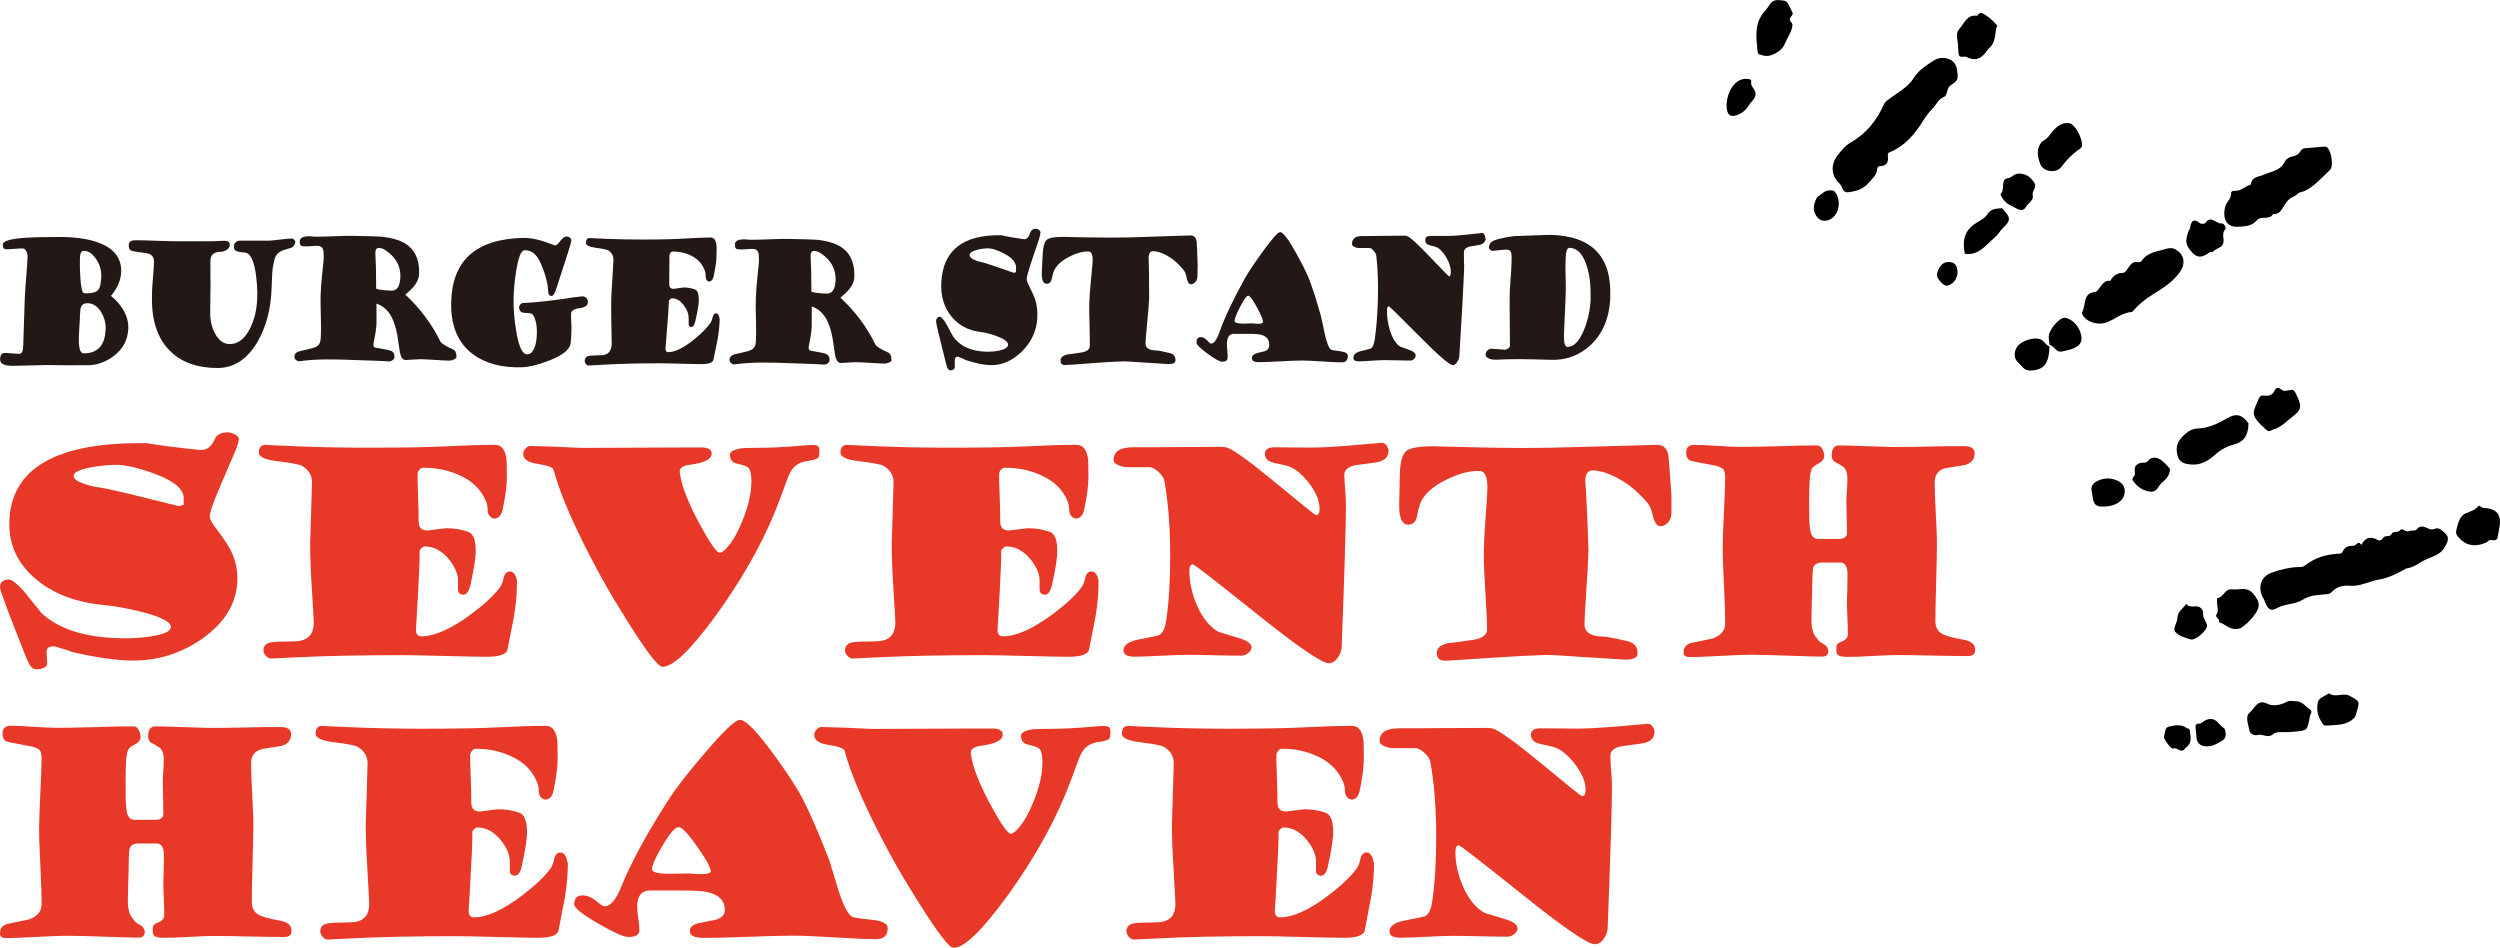 <?xml version="1.0" encoding="UTF-8"?>
<svg id="_レイヤー_2" data-name="レイヤー 2" xmlns="http://www.w3.org/2000/svg" width="244.64" height="92.74" viewBox="0 0 244.64 92.74">
  <defs>
    <style>
      .cls-1 {
        fill: #000;
      }

      .cls-1, .cls-2, .cls-3 {
        stroke-width: 0px;
      }

      .cls-2 {
        fill: #e73828;
      }

      .cls-3 {
        fill: #231815;
      }
    </style>
  </defs>
  <g id="_レイヤー_1-2" data-name="レイヤー 1">
    <g>
      <g>
        <path class="cls-2" d="M23.23,56.72c-.04,2.23-1.16,4.14-3.36,5.72-2.1,1.5-4.43,2.23-7.01,2.2-1.59-.03-3.54-.31-5.84-.85-.44-.18-1.02-.36-1.73-.55-.27,0-.46.05-.57.14-.12.09-.17.25-.16.48.03.87.06,1.21.09,1.02-.06.41-.44.61-1.15.61-.32,0-.6-.33-.86-.96C.87,60.11,0,57.76,0,57.49c.01-.52.3-.78.86-.78.29,0,.76.36,1.43,1.09.53.67,1.12,1.4,1.76,2.18,1.7,1.6,4.31,2.42,7.85,2.48.93.02,1.86-.04,2.78-.17,1.35-.2,2.03-.51,2.04-.93,0-.51-.98-1.01-2.96-1.51-1.38-.33-2.51-.54-3.4-.62-2.87-.25-5.18-1.12-6.91-2.61-1.73-1.49-2.58-3.31-2.54-5.47.1-5.32,4.59-7.92,13.46-7.78,1.26.22,3.02.44,5.28.67.6,0,1.05-.34,1.35-1.04.18-.46.63-.69,1.33-.69.17,0,.39.06.64.19.25.13.39.27.4.43.01.18-.09.55-.31,1.12-.08.21-.6,1.41-1.55,3.62-.64,1.49-.97,2.44-.98,2.84-.01.26.22.71.71,1.33.63.83,1.07,1.49,1.32,1.97.47.93.69,1.9.67,2.91ZM17.96,49.42l.02-.63c.02-.92-.95-1.74-2.9-2.45-1.51-.55-2.72-.83-3.62-.85-.75,0-1.56.06-2.44.22-1.2.21-1.8.49-1.81.86-.01.29.35.55,1.07.79.5.17.96.28,1.36.32.79.13,2.32.47,4.6,1.04,2.15.54,3.24.81,3.27.81.11-.04.26-.07.44-.11Z"/>
        <path class="cls-2" d="M50.59,56.91c0,1.07-.09,2.18-.28,3.33-.21,1.1-.43,2.19-.64,3.29-.09.49-.78.74-2.07.74-.7,0-2.05-.03-4.06-.08-2-.05-3.35-.08-4.06-.08-4.19,0-7.59.07-10.19.2l-2.77.13c-.19,0-.37-.1-.53-.3-.15-.17-.22-.34-.21-.5,0-.37.19-.61.53-.73.17-.06.49-.1.97-.12.33,0,.89-.01,1.67-.04,1.21-.05,1.79-.7,1.75-1.95-.02-.41-.08-1.56-.2-3.45-.1-1.5-.15-2.9-.15-4.22,0-.02.03-.95.09-2.8.06-1.85.09-2.9.09-3.15,0-.67-.33-1.21-.99-1.6-.22-.13-1.05-.29-2.48-.46-1.16-.15-1.73-.43-1.73-.82,0-.51.23-.77.68-.77-.19,0,.8.05,2.97.14,2.2.09,4.54.14,7,.14,3.45,0,6.05-.05,7.78-.14,1.74-.09,3.3-.14,4.68-.14.59,0,.95.41,1.1,1.24.04.24.06.89.06,1.94,0,.8-.14,1.85-.41,3.14-.12.55-.36.84-.74.89-.17.02-.34-.05-.49-.2s-.23-.35-.24-.61c0-.34-.06-.62-.15-.85-.47-1.17-1.37-2.05-2.71-2.62-1.04-.46-2.18-.69-3.43-.69-.15,0-.28.07-.4.21-.12.14-.17.28-.17.41,0,.53.01,1.12.04,1.76.05,1.29.07,2.26.07,2.9,0,.57.28.86.85.86.07,0,.37-.04.91-.11s.84-.11.91-.11c.8,0,1.52.12,2.17.35.48.17.73.76.74,1.78.02.65-.15,1.76-.5,3.35-.15.68-.38,1.02-.7,1.02-.33,0-.51-.16-.53-.47,0-.09,0-.23,0-.43v-.48c0-.66-.3-1.35-.9-2.09-.69-.83-1.47-1.25-2.37-1.25-.12,0-.28.12-.48.36,0,1.03-.07,2.61-.19,4.73s-.18,3.14-.18,3.06c0,.43.18.65.53.65,1.28,0,2.89-.71,4.83-2.14,1.31-.97,2.26-1.85,2.84-2.63.17-.22.3-.54.39-.96.09-.41.3-.62.61-.62.22,0,.4.13.53.4.1.2.15.38.15.55Z"/>
        <path class="cls-2" d="M107.5,56.91c0,1.07-.09,2.18-.28,3.33-.21,1.1-.43,2.19-.64,3.29-.09.49-.78.74-2.07.74-.7,0-2.05-.03-4.06-.08-2-.05-3.35-.08-4.06-.08-4.19,0-7.59.07-10.19.2l-2.77.13c-.19,0-.37-.1-.53-.3-.15-.17-.22-.34-.21-.5,0-.37.19-.61.53-.73.17-.06.49-.1.97-.12.33,0,.89-.01,1.67-.04,1.21-.05,1.79-.7,1.75-1.95-.02-.41-.08-1.56-.2-3.45-.1-1.5-.15-2.9-.15-4.22,0-.02.03-.95.09-2.8.06-1.85.09-2.9.09-3.15,0-.67-.33-1.21-.99-1.6-.22-.13-1.05-.29-2.48-.46-1.16-.15-1.73-.43-1.73-.82,0-.51.23-.77.68-.77-.19,0,.8.05,2.97.14,2.2.09,4.54.14,7,.14,3.45,0,6.05-.05,7.78-.14,1.74-.09,3.3-.14,4.68-.14.59,0,.95.41,1.1,1.24.04.24.06.89.06,1.94,0,.8-.14,1.85-.41,3.14-.12.55-.36.84-.74.89-.17.02-.34-.05-.49-.2s-.23-.35-.24-.61c0-.34-.06-.62-.15-.85-.47-1.17-1.37-2.05-2.71-2.62-1.04-.46-2.18-.69-3.43-.69-.15,0-.28.07-.4.21-.12.14-.17.28-.17.41,0,.53.01,1.12.04,1.76.05,1.29.07,2.26.07,2.9,0,.57.28.86.85.86.07,0,.37-.04.91-.11s.84-.11.91-.11c.8,0,1.52.12,2.17.35.48.17.73.76.74,1.78.02.65-.15,1.76-.5,3.35-.15.68-.38,1.02-.7,1.02-.33,0-.51-.16-.53-.47,0-.09,0-.23,0-.43v-.48c0-.66-.3-1.35-.9-2.09-.69-.83-1.47-1.25-2.37-1.25-.12,0-.28.12-.48.36,0,1.03-.07,2.61-.19,4.73-.12,2.12-.18,3.14-.18,3.06,0,.43.18.65.53.65,1.28,0,2.89-.71,4.83-2.14,1.31-.97,2.26-1.85,2.84-2.63.17-.22.3-.54.39-.96.09-.41.3-.62.61-.62.22,0,.4.13.53.4.1.2.15.38.15.55Z"/>
        <path class="cls-2" d="M80.18,44.14c0,.35-.04.56-.09.62-.12.15-.46.27-1.02.34-.66.08-1.16.34-1.51.77-.2.25-.42.72-.66,1.4-.47,1.3-.84,2.28-1.12,2.95-1.35,3.25-3.24,6.56-5.68,9.94-2.48,3.41-4.24,5.11-5.28,5.09-.4,0-1.43-1.33-3.11-3.97-1.25-1.97-2.26-3.66-3.03-5.08-2.33-4.29-3.83-7.7-4.51-10.22-.06-.24-.59-.44-1.58-.59-.93-.14-1.4-.46-1.39-.98,0-.21.09-.39.26-.55.14-.14.27-.22.39-.22,1.45.03,3.12.09,5.01.19l9.99-.04c.57,0,1.21,0,1.94,0,.55.04.83.22.85.56.03.57-.69.95-2.14,1.13-.71.09-1.04.35-.98.77.15,1.22.78,2.86,1.89,4.93,1.04,1.93,1.71,2.9,2.02,2.91.2,0,.48-.21.83-.64.36-.43.69-.95.98-1.57.83-1.73,1.27-3.3,1.29-4.7,0-.68-.08-1.14-.26-1.37-.12-.13-.38-.25-.79-.35-.37-.08-.61-.16-.73-.24-.2-.14-.31-.37-.32-.69-.02-.31.33-.52,1.05-.65.22-.04,1.1-.06,2.61-.07.53,0,1.37-.05,2.52-.13,1.12-.09,1.69-.14,1.7-.14.36,0,.58.03.66.07.15.07.22.25.22.54Z"/>
        <path class="cls-2" d="M135.86,44.18c0,.55-.37.9-1.12,1.06-.69.1-1.38.19-2.07.28-.75.14-1.12.46-1.12.94,0,.33.03.81.08,1.43.05.62.08,1.1.08,1.43,0,1.99-.14,6.66-.42,13.99-.02.36-.14.71-.38,1.04-.25.37-.55.55-.89.55-.66,0-3.02-1.61-7.05-4.84-4.04-3.23-6.12-4.84-6.24-4.84-.22,0-.34.21-.34.62,0,1.12.24,2.24.73,3.37.55,1.27,1.26,2.14,2.13,2.63.02,0,.65.2,1.9.57.88.26,1.32.57,1.32.94,0,.21-.11.39-.33.56s-.43.25-.64.25c-.6,0-1.5-.01-2.69-.04-1.19-.03-2.09-.04-2.69-.04-.57,0-1.42.03-2.55.09s-1.99.09-2.55.09c-.72,0-1.08-.2-1.08-.61,0-.51.48-.87,1.44-1.06,1.32-.26,2-.4,2.05-.43.34-.2.57-.67.69-1.43.26-1.74.39-3.86.39-6.34,0-2.77-.19-5.23-.58-7.38-.05-.24-.23-.51-.54-.81-.32-.3-.6-.46-.84-.48.14,0-.6,0-2.22,0-.26,0-.53-.06-.82-.17-.36-.14-.54-.32-.54-.54,0-.83.64-1.24,1.91-1.24.95,0,2.38,0,4.28-.02,1.9-.01,3.32-.02,4.28-.02.21,0,.39.02.56.05.57.13,2.17,1.27,4.79,3.43,2.58,2.14,3.9,3.2,3.99,3.2.23,0,.35-.21.35-.62,0-.67-.27-1.41-.81-2.2-.49-.72-1.04-1.28-1.67-1.7-.28-.18-.67-.32-1.17-.42-.58-.11-.98-.21-1.18-.3-.35-.15-.52-.41-.52-.77,0-.43.33-.64,1-.63,2.06.02,3.22.03,3.49.03.89,0,2.05-.06,3.47-.17,1.17-.1,2.33-.2,3.49-.3.18,0,.33.08.46.28.13.19.2.38.2.56Z"/>
        <path class="cls-2" d="M163.55,50.32c0,.31-.12.59-.35.83-.23.24-.47.35-.72.34-.33,0-.58-.35-.74-1.04-.11-.49-.26-.87-.43-1.12-.11-.17-.42-.5-.9-.98-.65-.66-1.4-1.2-2.26-1.64s-1.61-.66-2.26-.68c-.49-.02-.75.32-.76,1.01.11,1.53.22,3.81.31,6.83-.02.95-.1,2.42-.24,4.4-.11,1.68-.16,2.67-.14,2.96.05.67.64,1.03,1.76,1.06.39,0,1.2.16,2.45.46.65.15.98.55.98,1.18,0,.41-.39.62-1.17.62-.08,0-.53-.03-1.36-.08-.86-.06-1.32-.09-1.37-.09-.17,0-1.01-.06-2.53-.16-1.37-.1-2.22-.14-2.54-.13-1.31.04-3.31.14-5.99.32-2.41.17-3.74.25-3.97.24-.49-.02-.73-.28-.72-.78,0-.45.37-.76,1.08-.93.63-.06,1.52-.18,2.68-.36.77-.17,1.16-.5,1.16-.98,0-.59-.04-1.71-.15-3.37-.11-1.74-.17-2.9-.17-3.47,0-1.27.05-2.56.16-3.89.11-1.53.18-2.55.19-3.06.02-1.13-.23-1.71-.76-1.72-1.08-.04-2.31.32-3.69,1.08-.8.43-1.41.95-1.83,1.55-.27.38-.47.97-.6,1.76-.1.58-.39.87-.88.86-.61,0-.9-.69-.87-2.03l.06-2.81c.03-1.23.23-2.01.6-2.34.37-.33,1.28-.49,2.72-.49-.16,0,1.29.04,4.34.11,2.58.06,5.01.07,7.3.03,1.41-.03,3.53-.09,6.36-.17,2.54-.07,3.82-.11,3.85-.11.61,0,.98.35,1.11,1.01.03.15.13,1.46.3,3.93v1.86Z"/>
        <path class="cls-2" d="M178.91,63.7c0,.38-.21.56-.64.55-.8,0-1.7-.04-3.27-.09-1.57-.05-2.75-.09-3.55-.09-.62,0-1.64.03-3.08.11-1.44.09-2.46.12-3.08.11-.36,0-.54-.15-.54-.44,0-.52.26-.83.79-.94.69-.14,1.38-.29,2.06-.43.81-.3,1.21-.78,1.22-1.45,0-.85-.03-2.13-.12-3.82-.09-1.69-.13-2.96-.12-3.82,0-.74.05-1.83.12-3.29.07-1.46.11-2.56.12-3.29,0-.45-.06-.74-.18-.89-.08-.1-.33-.22-.73-.35-.38-.07-1.01-.19-1.91-.36-.38-.07-.61-.13-.7-.19-.2-.13-.3-.37-.3-.74,0-.51.28-.76.83-.75.53,0,1.26.04,2.19.1.93.06,1.67.09,2.2.1.89,0,2.21-.02,3.96-.07,1.75-.06,2.79-.08,3.67-.07.18,0,.34.11.47.34s.19.46.19.7c0,.31-.25.59-.74.83-.52.26-.53.55-.6.86-.08.39-.12,1.18-.13,2.34,0,1.28,0,2.03.01,2.26.04.64.09,1.06.16,1.25.13.38.37.57.74.57h1.94c.57,0,.85-.2.85-.62,0-.34-.01-.85-.03-1.53s-.03-1.19-.03-1.54c0-.24.02-.61.05-1.09.03-.49.05-.85.05-1.09,0-.6-.15-1.01-.46-1.24-.3-.12-.31-.23-.61-.35-.32-.13-.47-.39-.46-.75,0-.4.1-.67.27-.79.13-.1.12-.15.53-.15.3,0,1.15.02,2.56.07,1.46.05,2.3.08,2.53.08.86,0,2.04,0,3.56-.04,1.52-.04,2.7-.05,3.55-.04.65,0,.98.24.98.7,0,.61-.35,1-1.02,1.16-.63.1-1.25.2-1.87.3-.67.2-1.01.64-1.02,1.33,0,.68.03,1.73.11,3.13.08,1.41.12,2.45.11,3.13,0,.78-.04,2.01-.08,3.69-.05,1.56-.07,2.79-.07,3.68,0,.53.18.92.54,1.17.36.25,1.1.46,2.21.65.76.13,1.14.46,1.14.98,0,.32-.14.51-.42.59-.1.03-.35.04-.77.03-.72,0-1.75-.03-3.11-.05-1.36-.03-2.4-.05-3.11-.05-.58,0-1.43.02-2.57.09s-1.99.1-2.57.09c-.87,0-1.03-.22-1.03-.64,0-.38-.05-.65.42-.81.47-.17.7-.42.7-.77,0-.42-.01-.95-.04-1.58-.03-.74-.05-1.28-.05-1.6.03-.66.05-1.57.06-2.73-.01-.71-.24-1.07-.66-1.1h-1.81c-.58,0-.89.24-.93.73-.03.35-.05,1.03-.06,2.03-.02.64-.05,1.59-.07,2.87,0,.8.16,1.38.5,1.74.11.13.14.33.65.58.33.17.5.42.5.74Z"/>
      </g>
      <g>
        <path class="cls-2" d="M14.16,91.2c0,.38-.21.56-.64.55-.8,0-1.7-.04-3.27-.09-1.57-.05-2.75-.09-3.55-.09-.62,0-1.64.03-3.08.11s-2.46.12-3.08.11C.18,91.79,0,91.64,0,91.34,0,90.82.26,90.51.79,90.4c.69-.14,1.38-.29,2.06-.43.81-.3,1.21-.78,1.22-1.45,0-.85-.03-2.13-.12-3.82-.09-1.69-.13-2.96-.12-3.82,0-.74.05-1.83.12-3.29.07-1.46.11-2.56.12-3.29,0-.45-.06-.74-.18-.89-.08-.1-.33-.22-.73-.35-.38-.07-1.01-.19-1.91-.36-.38-.07-.61-.13-.7-.19-.2-.13-.3-.37-.3-.74,0-.51.28-.76.83-.75.53,0,1.26.04,2.19.1.93.06,1.67.09,2.2.1.89,0,2.21-.02,3.96-.07,1.75-.06,2.79-.08,3.67-.07.18,0,.34.11.47.34s.19.46.19.7c0,.31-.25.59-.74.83-.52.26-.53.55-.6.86-.08.39-.12,1.18-.13,2.34,0,1.28,0,2.03.01,2.26.04.64.09,1.06.16,1.25.13.38.37.57.74.57h1.94c.57,0,.85-.2.85-.62,0-.34-.01-.85-.03-1.53s-.03-1.19-.03-1.54c0-.24.02-.61.05-1.09.03-.49.05-.85.05-1.09,0-.6-.15-1.01-.46-1.24-.3-.12-.31-.23-.61-.35-.32-.13-.47-.39-.46-.75,0-.4.1-.67.27-.79.13-.1.12-.15.53-.15.3,0,1.15.02,2.56.07,1.46.05,2.3.08,2.53.08.86,0,2.04,0,3.56-.04,1.52-.04,2.7-.05,3.55-.04.65,0,.98.24.98.7,0,.61-.35,1-1.02,1.16-.63.1-1.25.2-1.87.3-.67.2-1.01.64-1.02,1.33,0,.68.03,1.73.11,3.13.08,1.41.12,2.45.11,3.13,0,.78-.04,2.01-.08,3.69-.05,1.56-.07,2.79-.07,3.68,0,.53.18.92.54,1.17.36.25,1.1.46,2.21.65.76.13,1.14.46,1.14.98,0,.32-.14.51-.42.59-.1.03-.35.04-.77.03-.72,0-1.75-.03-3.11-.05-1.36-.03-2.4-.05-3.11-.05-.58,0-1.43.02-2.57.09-1.14.07-1.99.1-2.57.09-.87,0-1.03-.22-1.03-.64,0-.38-.05-.65.42-.81.47-.17.7-.42.7-.77,0-.42-.01-.95-.04-1.58-.03-.74-.05-1.28-.05-1.6.03-.66.05-1.57.06-2.73-.01-.71-.24-1.07-.66-1.1h-1.81c-.58,0-.89.24-.93.73-.03.35-.05,1.03-.06,2.03-.02.64-.05,1.59-.07,2.87,0,.8.16,1.38.5,1.74.11.13.14.33.65.58.33.17.5.42.5.74Z"/>
        <path class="cls-2" d="M55.57,84.41c0,1.07-.09,2.18-.28,3.33-.21,1.1-.42,2.19-.63,3.29-.09.49-.76.74-2.02.74-.68,0-2-.03-3.96-.08-1.95-.05-3.27-.08-3.96-.08-4.09,0-7.41.07-9.94.2l-2.71.13c-.19,0-.36-.1-.52-.3-.14-.17-.21-.34-.21-.5,0-.37.18-.61.52-.73.16-.06.48-.1.94-.12.32,0,.87-.01,1.63-.04,1.18-.05,1.74-.7,1.7-1.95-.02-.41-.08-1.56-.19-3.45-.1-1.5-.15-2.9-.15-4.22,0-.02.03-.95.09-2.8.06-1.85.09-2.9.09-3.15,0-.67-.32-1.21-.97-1.6-.22-.13-1.02-.29-2.42-.46-1.13-.15-1.69-.43-1.69-.82,0-.51.22-.77.66-.77-.19,0,.78.05,2.9.14,2.15.09,4.43.14,6.83.14,3.37,0,5.9-.05,7.59-.14,1.7-.09,3.22-.14,4.56-.14.57,0,.93.41,1.08,1.24.04.24.06.89.06,1.94,0,.8-.13,1.85-.4,3.14-.11.55-.35.84-.73.89-.17.02-.33-.05-.48-.2s-.23-.35-.24-.61c0-.34-.06-.62-.15-.85-.46-1.17-1.34-2.05-2.65-2.62-1.01-.46-2.13-.69-3.35-.69-.15,0-.27.07-.39.21-.11.14-.17.28-.17.41,0,.53.01,1.12.04,1.76.05,1.29.07,2.26.07,2.9,0,.57.28.86.83.86.06,0,.36-.04.89-.11s.82-.11.89-.11c.78,0,1.49.12,2.11.35.47.17.71.76.73,1.78.02.65-.15,1.76-.49,3.35-.14.68-.37,1.02-.68,1.02-.33,0-.5-.16-.51-.47,0-.09,0-.23,0-.43v-.48c0-.66-.29-1.35-.88-2.09-.67-.83-1.44-1.25-2.31-1.25-.12,0-.28.12-.47.36,0,1.03-.07,2.61-.19,4.73-.12,2.12-.18,3.14-.18,3.06,0,.43.17.65.52.65,1.25,0,2.82-.71,4.71-2.14,1.28-.97,2.2-1.85,2.77-2.63.16-.22.29-.54.38-.96.09-.41.29-.62.6-.62.22,0,.39.13.52.4.1.2.15.38.15.55Z"/>
        <path class="cls-2" d="M134.46,84.41c0,1.07-.09,2.18-.28,3.33-.21,1.1-.42,2.19-.63,3.29-.09.49-.76.74-2.02.74-.68,0-2-.03-3.96-.08-1.95-.05-3.27-.08-3.96-.08-4.09,0-7.41.07-9.94.2l-2.71.13c-.19,0-.36-.1-.52-.3-.14-.17-.21-.34-.21-.5,0-.37.18-.61.52-.73.16-.06.48-.1.94-.12.32,0,.87-.01,1.63-.04,1.18-.05,1.74-.7,1.7-1.95-.02-.41-.08-1.56-.19-3.45-.1-1.5-.15-2.9-.15-4.22,0-.02.03-.95.09-2.8.06-1.85.09-2.9.09-3.15,0-.67-.32-1.21-.97-1.6-.22-.13-1.02-.29-2.42-.46-1.13-.15-1.69-.43-1.69-.82,0-.51.22-.77.66-.77-.19,0,.78.05,2.9.14,2.15.09,4.43.14,6.83.14,3.37,0,5.9-.05,7.59-.14,1.7-.09,3.22-.14,4.56-.14.57,0,.93.41,1.08,1.24.04.24.06.89.06,1.94,0,.8-.13,1.85-.4,3.14-.11.55-.35.84-.73.89-.17.02-.33-.05-.48-.2s-.23-.35-.24-.61c0-.34-.06-.62-.15-.85-.46-1.17-1.34-2.05-2.65-2.62-1.01-.46-2.13-.69-3.35-.69-.15,0-.27.07-.39.21-.11.14-.17.28-.17.41,0,.53.01,1.12.04,1.76.05,1.29.07,2.26.07,2.9,0,.57.28.86.83.86.06,0,.36-.04.89-.11s.82-.11.89-.11c.78,0,1.49.12,2.11.35.47.17.71.76.73,1.78.02.65-.15,1.76-.49,3.35-.14.68-.37,1.02-.68,1.02-.33,0-.5-.16-.51-.47,0-.09,0-.23,0-.43v-.48c0-.66-.29-1.35-.88-2.09-.67-.83-1.44-1.25-2.31-1.25-.12,0-.28.12-.47.36,0,1.03-.07,2.61-.19,4.73-.12,2.12-.18,3.14-.18,3.06,0,.43.17.65.52.65,1.25,0,2.82-.71,4.71-2.14,1.28-.97,2.2-1.85,2.77-2.63.16-.22.29-.54.38-.96.09-.41.29-.62.6-.62.22,0,.39.13.52.4.1.2.15.38.15.55Z"/>
        <path class="cls-2" d="M86.87,90.82c0,.72-.38,1.08-1.14,1.08-.91,0-2.26-.06-4.07-.17-1.8-.11-3.16-.17-4.07-.17-.96,0-2.41.04-4.34.11-1.93.08-3.38.11-4.34.11s-1.41-.22-1.41-.67c0-.38.3-.64.89-.78.55-.11,1.09-.22,1.64-.32.59-.17.89-.49.9-.96,0-.9-.54-1.48-1.66-1.74-.52-.13-1.5-.18-2.92-.17h-2.72c-.85,0-1.28.54-1.28,1.6,0,.25.04.64.11,1.15.08.52.11.9.11,1.15,0,.43-.37.65-1.1.65-.44,0-1.42-.44-2.94-1.32-1.56-.91-2.34-1.53-2.34-1.87,0-.58.26-.88.78-.88.34,0,.67.09.98.27.16.09.39.27.7.52.23.19.4.28.49.28.59,0,1.14-.63,1.64-1.89.99-2.44,2.59-5.38,4.82-8.82.6-.92,1.7-2.33,3.3-4.21,1.89-2.22,3.05-3.33,3.5-3.33.57,0,1.66,1.12,3.29,3.35,1.33,1.82,2.28,3.27,2.84,4.35.76,1.47,1.64,3.5,2.63,6.07.3.98.6,1.96.9,2.95.45,1.4.88,2.24,1.28,2.53.13.09.79.2,2.01.32,1.01.11,1.51.37,1.51.78ZM68.68,83.51c-1.15-1.72-1.9-2.57-2.26-2.57s-.87.6-1.58,1.79c-.69,1.16-1.04,1.94-1.04,2.34,0,.27.54.42,1.63.44.66-.02,1.31-.03,1.98-.04.22.02.44.04.66.05.42.03.75.03,1,0,.33-.05.49-.14.48-.28-.03-.33-.32-.91-.88-1.74Z"/>
        <path class="cls-2" d="M108.66,71.64c0,.35-.04.56-.09.62-.12.15-.46.27-1.02.34-.66.08-1.16.34-1.51.77-.2.25-.42.72-.66,1.4-.47,1.3-.84,2.28-1.12,2.95-1.35,3.25-3.24,6.56-5.68,9.94-2.48,3.41-4.24,5.11-5.28,5.09-.39,0-1.43-1.33-3.11-3.97-1.25-1.97-2.26-3.66-3.03-5.08-2.33-4.29-3.83-7.7-4.51-10.22-.06-.24-.59-.44-1.58-.59-.93-.14-1.4-.46-1.39-.98,0-.21.08-.39.26-.55.14-.14.27-.22.39-.22,1.45.03,3.12.09,5.01.19l9.99-.04c.56,0,1.21,0,1.94,0,.55.04.83.22.85.56.03.57-.69.95-2.14,1.13-.71.09-1.04.35-.98.77.15,1.22.78,2.86,1.89,4.93,1.04,1.93,1.72,2.9,2.02,2.91.2,0,.48-.21.83-.64.36-.43.69-.95.98-1.57.83-1.73,1.27-3.3,1.29-4.7,0-.68-.08-1.14-.26-1.37-.12-.13-.38-.25-.79-.35-.37-.08-.61-.16-.73-.24-.2-.14-.31-.37-.32-.69-.02-.31.33-.52,1.05-.65.22-.04,1.1-.06,2.61-.07.53,0,1.37-.05,2.52-.13,1.12-.09,1.69-.14,1.7-.14.36,0,.58.03.66.07.15.07.22.25.22.54Z"/>
        <path class="cls-2" d="M161.89,71.68c0,.55-.37.9-1.12,1.06-.69.1-1.38.19-2.07.28-.75.14-1.12.46-1.12.94,0,.33.03.81.08,1.43.05.62.08,1.1.08,1.43,0,1.99-.14,6.66-.42,13.99-.02.36-.14.71-.38,1.04-.25.37-.55.55-.89.55-.66,0-3.02-1.61-7.05-4.84-4.04-3.23-6.12-4.84-6.24-4.84-.22,0-.34.21-.34.62,0,1.12.24,2.24.73,3.37.55,1.27,1.26,2.14,2.13,2.63.02,0,.65.2,1.9.57.88.26,1.32.57,1.32.94,0,.21-.11.39-.33.56s-.43.25-.64.25c-.6,0-1.5-.01-2.69-.04-1.19-.03-2.09-.04-2.69-.04-.57,0-1.42.03-2.55.09-1.14.06-1.99.09-2.55.09-.72,0-1.08-.2-1.08-.61,0-.51.48-.87,1.44-1.06,1.32-.26,2-.4,2.05-.43.34-.2.57-.67.69-1.43.26-1.74.39-3.86.39-6.34,0-2.77-.19-5.23-.58-7.38-.05-.24-.23-.51-.54-.81-.32-.3-.6-.46-.84-.48.14,0-.6,0-2.22,0-.26,0-.53-.06-.82-.17-.36-.14-.54-.32-.54-.54,0-.83.64-1.24,1.91-1.24.95,0,2.38,0,4.28-.02,1.9-.01,3.32-.02,4.28-.02.21,0,.39.02.56.05.57.13,2.17,1.27,4.79,3.43,2.58,2.14,3.9,3.2,3.99,3.2.23,0,.35-.21.35-.62,0-.67-.27-1.41-.81-2.2-.49-.72-1.04-1.28-1.67-1.7-.28-.18-.67-.32-1.17-.42-.58-.11-.98-.21-1.18-.3-.35-.15-.52-.41-.52-.77,0-.43.33-.64,1-.63,2.06.02,3.22.03,3.49.03.89,0,2.05-.06,3.47-.17,1.17-.1,2.33-.2,3.49-.3.18,0,.33.08.46.28.13.19.2.38.2.56Z"/>
      </g>
      <g>
        <path class="cls-3" d="M12.55,32.17c-.04,1.09-.51,1.98-1.42,2.67-.79.59-1.64.9-2.56.9h-1.1c-.36.01-.83,0-1.4,0-.63-.01-1.1-.02-1.4-.02-.38,0-.96.02-1.72.04-.77.02-1.34.03-1.73.04-.82,0-1.23-.21-1.21-.65.01-.41.17-.61.46-.61.16,0,.39.01.71.04.32.03.55.04.71.04.24,0,.36-.23.38-.69l.15-4.6c.01-.47.06-1.17.14-2.11.08-.94.12-1.64.14-2.11,0-.19-.04-.37-.13-.54-.09-.17-.2-.26-.32-.26-.2,0-.47.01-.82.04-.35.03-.62.04-.82.04-.24,0-.35-.16-.33-.49.02-.34.83-.55,2.42-.65.48-.03,1.47-.05,2.98-.06,1.53-.01,2.79.15,3.79.49,1.64.56,2.44,1.54,2.39,2.94-.03.79-.36,1.57-1,2.33,1.17.98,1.74,2.06,1.7,3.22ZM9.91,27.04c.02-.58-.14-1.14-.49-1.67-.36-.55-.76-.82-1.22-.82-.24,0-.36.23-.38.7-.02.6,0,1.24.04,1.9.06.96.18,1.47.35,1.53.05.02.14.02.28.02.55,0,.92-.11,1.11-.32.19-.21.29-.66.31-1.35ZM10.34,32.25c.02-.65-.14-1.24-.48-1.77-.36-.54-.79-.81-1.3-.81-.33,0-.54.13-.64.39-.05.13-.08.44-.1.93,0,.21-.02.52-.05.95-.03.42-.04.74-.05.95-.04,1.13.12,1.7.46,1.69,1.38,0,2.1-.79,2.15-2.33Z"/>
        <path class="cls-3" d="M28.9,23.54c0,.34-.13.58-.4.71-.25.08-.5.15-.75.22-.37.13-.62.33-.77.6-.1.19-.19.55-.28,1.08-.05.3-.09.96-.12,1.98-.06,2.09-.53,3.87-1.4,5.35-.99,1.68-2.29,2.53-3.9,2.53-1.88,0-3.38-.5-4.5-1.53-1.25-1.15-1.89-2.84-1.91-5.08,0-.22,0-.46,0-.69.01-.34.04-.86.1-1.54.06-.68.09-1.19.1-1.53.01-.4-.15-.66-.49-.8-.13-.05-.48-.11-1.04-.17-.39-.05-.64-.11-.76-.18-.13-.09-.19-.27-.18-.53,0-.3.23-.45.65-.45.45,0,1.12.01,2.03.05.9.03,1.58.05,2.03.05.15,0,.69,0,1.62,0,.66,0,1.2-.01,1.62,0,.16,0,.39,0,.69-.02.32-.02.54-.03.68-.03.38,0,.57.12.56.38,0,.23-.12.41-.34.54-.18.1-.37.16-.58.16-.63.01-.96.3-.97.85,0,.34,0,.84,0,1.52.02.67.02,1.18,0,1.52,0,.22-.01.55-.01,1,0,.45,0,.78-.01,1-.02.77.13,1.47.47,2.1.37.69.85,1.04,1.44,1.04.82,0,1.48-.52,1.99-1.54.43-.86.66-1.84.7-2.93.03-.87-.03-1.72-.16-2.55-.19-1.18-.51-1.82-.95-1.92-.24-.03-.48-.06-.71-.09-.32-.07-.47-.22-.46-.46.01-.42.22-.63.63-.63h2.6c.28.01.69-.03,1.23-.1s.94-.11,1.21-.11c.1,0,.21.08.34.26Z"/>
        <path class="cls-3" d="M44.67,34.92c0,.11-.1.2-.3.28-.15.06-.28.09-.38.09-.32,0-.79-.03-1.43-.07-.63-.04-1.11-.07-1.43-.07-.03,0-.22.01-.58.03-.39.03-.68.04-.85.05-.28,0-.47-.25-.57-.76-.08-.54-.16-1.08-.24-1.61-.14-.78-.34-1.41-.6-1.89-.36-.64-.84-1.06-1.45-1.26.01,1.03,0,1.7,0,2.03-.02.32-.06.68-.14,1.09-.05.26-.1.53-.15.79-.05.28.06.42.33.42.25.05.54.1.87.16.29.05.49.11.6.17.17.11.25.28.25.53,0,.15-.07.27-.2.36-.11.07-.21.1-.32.11-.33-.04-1.95-.1-4.84-.19-.47,0-.9-.01-1.28-.01-.91,0-1.81.06-2.7.18-.11,0-.21-.05-.31-.13-.1-.09-.14-.2-.14-.33.01-.28.2-.46.56-.54.48-.1.89-.2,1.22-.29.28-.08.47-.18.57-.3.14-.14.21-.39.23-.72.03-.54.03-1.15.01-1.84-.01-.5-.02-.99-.03-1.49,0-.25,0-.51,0-.76.02-.66.08-1.42.17-2.27.09-.84.14-1.32.14-1.45,0-.43-.02-.71-.08-.86-.08-.21-.28-.32-.58-.32-.03,0-.19.01-.5.03-.29.02-.46.03-.5.03-.31,0-.49-.02-.53-.05-.12-.05-.17-.21-.16-.47.01-.31.31-.46.88-.47.14,0,.31.01.51.04.43,0,1.07,0,1.93-.04.86-.04,1.5-.05,1.91-.04,1.62.03,2.54.06,2.77.08,1.15.12,2.03.41,2.62.88.76.61,1.11,1.55,1.06,2.79-.02.43-.21.85-.57,1.27-.13.16-.39.4-.78.73,1.44,1.33,2.58,2.86,3.43,4.58.1.2.52.46,1.26.79.21.09.31.33.32.72ZM39.18,27.18c.05-1.12-.44-2.02-1.47-2.7-.23-.15-.44-.22-.65-.22s-.31.15-.33.45c.05.83.08,2.01.08,3.54.29.11.8.17,1.52.19.52,0,.8-.41.84-1.25Z"/>
        <path class="cls-3" d="M57.52,29.6c0,.3-.28.49-.82.56-.54.07-.81.26-.82.55,0,.18,0,.44.02.8s.02.62.02.8c-.01.59-.04,1.02-.08,1.3-.09.61-.8,1.17-2.12,1.68-1.08.42-1.97.63-2.67.65-1.97.05-3.55-.37-4.76-1.27-1.47-1.09-2.18-2.77-2.14-5.04.07-4.13,2.41-6.24,7.03-6.35.65-.01,1.34.11,2.08.36.74.26,1.09.38,1.05.38.13,0,.3-.15.52-.44.22-.29.41-.43.58-.44.13,0,.24.03.34.09.11.08.16.2.15.35,0,.1-.11.48-.32,1.14-.34,1.04-.72,2.2-1.12,3.46-.16.51-.32.78-.48.78-.17,0-.27-.08-.31-.26-.02-.19-.05-.46-.09-.82-.08-.47-.22-.98-.43-1.53-.23-.63-.46-1.08-.69-1.34-.31-.36-.68-.53-1.12-.52-.35,0-.63.71-.84,2.1-.15.96-.23,1.85-.24,2.68-.02.94.07,1.97.25,3.1.25,1.55.62,2.32,1.08,2.3.34,0,.59-.26.76-.78.12-.36.18-.79.19-1.29,0-.43-.03-.82-.12-1.17-.12-.5-.31-.76-.57-.78-.43-.03-.65-.04-.66-.05-.26-.06-.39-.24-.39-.53,0-.11.05-.21.13-.29.08-.09.17-.13.26-.13.84-.02,2.23-.16,4.16-.43.36-.07.9-.15,1.61-.22.15,0,.29.04.4.15s.17.25.17.43Z"/>
        <path class="cls-3" d="M70.43,31.23c-.02.64-.09,1.3-.21,1.99-.13.66-.27,1.31-.4,1.96-.06.3-.42.44-1.1.45-.37,0-1.08-.01-2.14-.04-1.05-.03-1.77-.04-2.14-.04-2.21,0-4,.06-5.38.14l-1.47.08c-.1,0-.19-.06-.27-.17-.08-.1-.11-.2-.1-.3.01-.22.11-.37.29-.44.09-.04.26-.06.51-.07.17,0,.47-.01.88-.03.64-.03.95-.42.96-1.17,0-.25-.02-.93-.04-2.06-.02-.89-.02-1.73,0-2.52,0-.01.03-.57.1-1.67.07-1.1.1-1.73.11-1.88.01-.4-.15-.72-.49-.95-.11-.08-.55-.17-1.3-.27-.61-.09-.91-.25-.9-.49,0-.31.13-.46.37-.46-.1,0,.42.03,1.57.08,1.16.05,2.39.07,3.69.07,1.82,0,3.19-.04,4.11-.1.92-.06,1.74-.09,2.47-.1.31,0,.5.24.56.74.02.14.02.53,0,1.16-.01.48-.11,1.1-.27,1.88-.07.33-.21.5-.41.53-.09.01-.18-.03-.25-.11s-.12-.21-.12-.37c0-.2-.02-.37-.06-.5-.23-.7-.69-1.22-1.38-1.56-.54-.27-1.14-.4-1.8-.4-.08,0-.15.04-.21.12-.06.08-.1.17-.1.25-.01.32-.01.67-.01,1.05,0,.77,0,1.35-.01,1.73-.01.34.13.51.43.51.04,0,.2-.02.48-.07.29-.04.45-.07.48-.07.42,0,.8.07,1.14.2.25.1.37.45.36,1.06,0,.38-.11,1.05-.33,2-.09.41-.22.61-.39.61-.18,0-.26-.09-.27-.28,0-.05,0-.14,0-.26,0-.14,0-.23,0-.29.01-.39-.13-.81-.44-1.24-.35-.5-.75-.75-1.23-.74-.07,0-.15.07-.26.22-.02.62-.09,1.56-.19,2.83-.1,1.27-.15,1.88-.15,1.83,0,.26.08.39.27.39.68,0,1.54-.43,2.59-1.29.71-.58,1.22-1.11,1.54-1.57.09-.13.17-.33.22-.57.06-.25.17-.37.33-.37.12,0,.21.08.27.24.05.12.07.23.07.33Z"/>
        <path class="cls-3" d="M87.26,35.21c0,.11-.1.2-.3.28-.15.06-.28.09-.38.09-.32,0-.79-.03-1.43-.07-.63-.04-1.11-.07-1.43-.07-.03,0-.22.01-.58.03-.39.03-.68.05-.85.05-.28,0-.47-.25-.57-.76-.08-.54-.16-1.08-.24-1.62-.14-.78-.34-1.41-.6-1.89-.36-.64-.84-1.06-1.45-1.26.01,1.03,0,1.7,0,2.03-.02.32-.06.68-.14,1.1-.05.26-.1.53-.15.79-.05.28.06.42.33.43.25.05.54.1.87.16.29.05.49.11.59.18.17.11.25.28.25.53,0,.15-.07.27-.2.36-.11.07-.22.11-.32.11-.33-.04-1.95-.1-4.84-.19-.47,0-.9-.01-1.28-.01-.91,0-1.81.06-2.7.18-.11,0-.21-.05-.31-.14-.1-.09-.14-.2-.14-.33.01-.28.2-.46.57-.54.48-.1.89-.2,1.22-.29.28-.08.47-.18.57-.3.14-.15.21-.39.22-.72.03-.53.03-1.15.01-1.84-.01-.5-.02-1-.03-1.49,0-.25,0-.51.01-.76.02-.66.08-1.42.17-2.27.09-.84.14-1.32.14-1.45,0-.43-.02-.72-.08-.86-.08-.21-.28-.32-.58-.32-.03,0-.19.01-.5.03-.29.02-.46.03-.5.03-.31,0-.49-.02-.53-.05-.12-.05-.17-.21-.16-.47.01-.31.31-.46.88-.47.14,0,.31.01.51.04.43,0,1.07,0,1.93-.04.86-.04,1.5-.05,1.91-.04,1.62.03,2.54.06,2.77.08,1.15.12,2.03.41,2.62.88.76.61,1.11,1.55,1.06,2.79-.02.43-.21.85-.58,1.27-.13.16-.39.4-.78.73,1.44,1.33,2.58,2.86,3.42,4.58.1.2.52.46,1.26.79.21.09.31.33.32.72ZM81.77,27.47c.05-1.12-.44-2.02-1.47-2.7-.23-.15-.44-.22-.65-.22-.21,0-.31.15-.33.45.05.83.08,2.01.08,3.54.29.11.8.17,1.52.19.52,0,.8-.41.84-1.25Z"/>
        <path class="cls-3" d="M101.52,30.99c-.06,1.34-.57,2.48-1.54,3.42-.92.9-1.93,1.34-3.02,1.32-.68-.01-1.5-.18-2.47-.5-.18-.11-.43-.22-.73-.33-.11,0-.2.03-.25.08-.05.06-.08.15-.08.29,0,.52,0,.72.02.61-.03.25-.2.37-.5.36-.13,0-.25-.2-.35-.57-.67-2.64-1-4.04-1-4.2.01-.31.14-.47.38-.47.12,0,.32.21.59.65.21.4.45.83.71,1.3.69.95,1.79,1.44,3.3,1.47.4,0,.79-.03,1.18-.11.58-.12.87-.31.89-.56.01-.31-.4-.6-1.23-.9-.58-.2-1.06-.32-1.44-.36-1.22-.14-2.18-.66-2.89-1.54-.71-.88-1.04-1.97-.98-3.26.14-3.18,2.1-4.74,5.88-4.67.53.13,1.28.26,2.23.39.26,0,.45-.2.59-.62.09-.27.28-.41.58-.41.07,0,.16.04.27.11.11.08.16.16.16.26,0,.11-.05.33-.15.67-.04.12-.28.85-.73,2.17-.3.89-.46,1.46-.47,1.7,0,.16.08.42.28.79.25.5.43.89.53,1.17.18.56.26,1.14.23,1.74ZM99.41,26.64l.02-.38c.03-.55-.37-1.04-1.19-1.46-.63-.32-1.14-.49-1.53-.5-.32,0-.67.04-1.04.13-.51.13-.77.3-.79.52,0,.17.14.33.44.47.21.1.4.16.58.19.33.07.98.28,1.94.61.9.32,1.36.48,1.38.48.05-.02.11-.04.19-.07Z"/>
        <path class="cls-3" d="M117.17,27.11c0,.19-.08.35-.21.5-.14.14-.28.21-.42.21-.19,0-.33-.21-.41-.62-.06-.29-.13-.52-.23-.67-.06-.1-.23-.3-.5-.58-.36-.39-.78-.71-1.26-.97-.48-.26-.91-.39-1.28-.4-.28-.01-.44.19-.46.6.04.92.05,2.28.05,4.08-.03.57-.1,1.44-.22,2.63-.1,1-.14,1.59-.13,1.77.02.4.35.61.99.63.22,0,.69.09,1.4.27.37.09.55.32.54.7,0,.25-.24.37-.68.37-.04,0-.3-.01-.78-.05-.49-.04-.75-.05-.78-.05-.1,0-.58-.03-1.45-.09-.78-.06-1.27-.08-1.45-.08-.75.02-1.89.09-3.43.21-1.38.11-2.14.16-2.28.15-.28-.01-.41-.16-.4-.47.01-.27.23-.45.64-.56.36-.04.88-.11,1.54-.22.44-.1.67-.3.68-.59.02-.35,0-1.02-.02-2.01-.03-1.04-.04-1.73-.03-2.07.02-.76.08-1.53.16-2.33.09-.91.15-1.52.17-1.83.03-.68-.1-1.02-.41-1.03-.62-.02-1.33.2-2.13.65-.46.26-.82.57-1.07.93-.16.23-.29.58-.38,1.06-.07.35-.24.52-.52.52-.35,0-.5-.41-.46-1.21l.08-1.68c.04-.73.17-1.2.39-1.4.22-.2.74-.3,1.57-.3-.09,0,.73.02,2.48.05,1.47.03,2.87.03,4.18,0,.81-.02,2.02-.06,3.64-.12,1.46-.05,2.19-.07,2.2-.07.35,0,.55.21.61.6.01.09.05.87.1,2.35l-.03,1.11Z"/>
        <path class="cls-3" d="M131.9,34.81c-.01.43-.2.64-.57.65-.44,0-1.1-.03-1.97-.09-.87-.06-1.53-.09-1.97-.09-.47,0-1.17.03-2.1.08-.94.05-1.64.08-2.11.08-.46,0-.68-.13-.67-.4,0-.22.16-.38.44-.47.27-.06.54-.13.8-.2.29-.1.44-.29.46-.57.02-.54-.24-.88-.77-1.03-.25-.07-.72-.11-1.41-.1h-1.32c-.41.01-.63.33-.65.96,0,.15,0,.38.04.69.03.31.04.54.03.69,0,.26-.19.39-.55.39-.21,0-.68-.26-1.4-.78-.74-.54-1.11-.91-1.1-1.11.01-.35.14-.52.39-.52.17,0,.32.05.47.16.08.05.19.16.33.31.11.11.19.17.23.17.29,0,.57-.38.83-1.13.52-1.46,1.36-3.22,2.5-5.28.31-.55.87-1.39,1.68-2.52.96-1.33,1.54-1.99,1.76-1.99.27,0,.79.66,1.53,2,.61,1.08,1.04,1.95,1.3,2.59.34.88.73,2.09,1.16,3.62.13.58.25,1.17.38,1.76.19.84.38,1.34.57,1.51.06.05.38.12.97.19.49.06.72.22.72.46ZM123.21,30.47c-.53-1.02-.88-1.53-1.05-1.53-.17,0-.43.36-.8,1.07-.36.69-.54,1.16-.55,1.4,0,.16.26.25.78.26.32-.01.64-.02.96-.03.11.01.21.02.32.03.2.02.37.02.48,0,.16-.03.24-.08.24-.17,0-.2-.14-.54-.39-1.04Z"/>
        <path class="cls-3" d="M145.38,23.32c-.01.33-.2.54-.56.64-.34.06-.67.12-1.01.17-.36.09-.55.27-.56.57,0,.2,0,.48.01.86.02.37.02.66.01.86-.04,1.19-.19,3.98-.46,8.36-.01.22-.08.42-.2.62-.13.22-.28.33-.44.33-.32,0-1.43-.96-3.33-2.88-1.9-1.92-2.88-2.88-2.94-2.88-.11,0-.17.12-.17.37-.02.67.08,1.34.29,2.01.24.76.57,1.28.98,1.56,0,0,.31.12.91.33.42.15.63.34.62.56,0,.12-.06.24-.17.33-.11.1-.21.15-.31.15-.29,0-.73,0-1.31-.02-.58-.01-1.01-.02-1.31-.02-.27,0-.69.02-1.24.06-.55.04-.97.06-1.24.06-.35,0-.52-.12-.51-.36,0-.31.25-.52.72-.64.64-.16.98-.24,1-.26.17-.12.29-.4.36-.86.16-1.04.26-2.3.31-3.79.05-1.65,0-3.12-.15-4.41-.02-.15-.1-.31-.25-.49-.15-.18-.28-.27-.4-.28.07,0-.29,0-1.08,0-.13,0-.26-.03-.4-.1-.17-.08-.26-.19-.25-.32.01-.5.33-.74.95-.75.46,0,1.15,0,2.07-.02.92-.01,1.61-.02,2.07-.02.1,0,.19.01.27.03.28.07,1.03.75,2.26,2.04,1.21,1.27,1.84,1.91,1.87,1.91.11,0,.17-.12.18-.37.01-.4-.1-.84-.35-1.31-.22-.43-.48-.76-.78-1.01-.13-.11-.32-.19-.56-.25-.28-.06-.47-.12-.57-.17-.17-.09-.25-.24-.24-.46,0-.26.17-.38.49-.38,1,0,1.56,0,1.69,0,.43,0,.99-.04,1.69-.11.57-.06,1.13-.12,1.7-.18.09,0,.16.05.22.16.06.12.09.23.08.33Z"/>
        <path class="cls-3" d="M157.58,29.13c-.09,1.98-.74,3.54-1.96,4.66-1.09,1-2.39,1.48-3.9,1.42-2.26-.08-4.02-.09-5.27-.01-.24.01-.46-.01-.66-.08-.29-.09-.43-.24-.41-.46.01-.17.09-.3.23-.41.11-.09.21-.13.28-.13.04,0,.27.02.68.05.42.04.64.05.68.05.09,0,.19-.04.3-.1.14-.09.21-.2.21-.32,0-.07,0-.79-.02-2.13-.02-1.39-.02-2.4,0-3.05,0-.24.02-.44.03-.6.11-1.32.16-2.3.15-2.94,0-.41-.13-.62-.39-.64-.24-.02-.52,0-.82.04-.34.04-.56.07-.65.07-.07,0-.14-.03-.23-.1-.09-.07-.13-.14-.13-.23.01-.31.17-.54.48-.68.24-.11.64-.21,1.21-.32.48-.08.77-.12.89-.12l3.35-.12c4.14.07,6.12,2.12,5.94,6.15ZM155.64,29.14c.04-1.23-.09-2.29-.39-3.19-.37-1.12-.93-1.69-1.68-1.7-.21,0-.33.33-.36.99-.03.65-.03,1.33,0,2.04.02.71.02,1.4-.02,2.07-.09,1.93-.14,3.08-.15,3.44-.01.77.1,1.15.34,1.16.62,0,1.16-.55,1.62-1.66.4-.98.62-2.03.66-3.15Z"/>
      </g>
      <g>
        <path class="cls-1" d="M235.53,55.62c.77-.12,1.3-.63,1.92-.9.62-.27,1.29-.42,1.73-1.09.27-.41.5-.92.27-1.23-.18-.24-.42-.46-.67-.62-.14-.09-.39-.1-.54-.03-.57.29-1.15-.64-1.7,0-.23.27-.54.11-.79.22-.33.15-.7-.33-.84-.13-.26.36-.7.06-.87.4-.2.4-.66.07-.85.41-.12.21-.34.3-.48.21-.7-.41-1.24-.31-1.64.47-.31-.52-.5.09-.76.08-.45-.02-.85.08-1.07.57-.11.23-.31.2-.5.21-1.16.07-2.24.4-3.19,1.15-.22.18-.45.14-.67.15-.89.03-1.74.25-2.58.55-.98.35-1.37,1.24-.93,2.31.05.13.15.23.21.39.3.86.6,1.13,1.21.78.83-.48,1.8-.34,2.58-.85.67-.44,1.42-.43,2.15-.51.22-.03.44,0,.64-.22.48-.53,1.13-.68,1.79-.62,1.01.09,1.9-.45,2.86-.61.93-.15,1.79-.59,2.71-1.11Z"/>
        <path class="cls-1" d="M190.72,8.49c.4-.38.92-.46.85-1.18-.06-.62-.14-1.16-.69-1.45-.59-.31-1.22-.24-1.73.11-.68.46-1.38.86-1.89,1.68-.57.92-1.59,1.41-2.43,2.06-.2.15-.4.31-.49.52-.73,1.65-1.79,2.9-3.28,3.74-.5.28-.92.81-1.29,1.3-.65.87-.57,1.96.24,2.69.3.27.25.92.86.85.75-.09,1.45-.3,1.96-.89.34-.4.81-.74.87-1.38.02-.17.08-.28.27-.28.58-.01.87-.33.77-.99-.03-.18.02-.32.16-.37,1.45-.57,2.46-1.74,3.29-3.09.28-.45.57-.83.92-1.18.37-.37.56-.94,1.11-1.14.33-.12.26-.62.5-1Z"/>
        <path class="cls-1" d="M224.7,19.1c.29-.35.6-.3.85-.42.95-.47,1.67-1.32,2.45-2.05.4-.37.12-1.97-.33-2.24-.08-.04-.18-.05-.27-.04-.62.05-1.24.12-1.86.16-.22.01-.34.15-.45.32-.17.26-.36.41-.69.46-.29.04-.67.23-.79.48-.44.96-1.35.99-2.07,1.32-.52.24-1.17.15-1.3.99-.53.12-.93.62-1.51.59-.19,0-.42-.01-.41.28.01.56-.47.8-.59,1.34-.26,1.19.19,1.96,1.29,1.9.65-.04,1.32-.04,1.8-.61.45-.54,1.25.04,1.63-.66.61.12.82-.43,1.09-.83.37-.55.41-.63,1.15-.98Z"/>
        <path class="cls-1" d="M208.65,30.52c.89-1.01,1.41-1.32,2.82-2.22.64-.41,1.28-.93,1.78-1.59.64-.85.55-1.75-.32-2.28-.28-.17-.61-.2-1.04-.06-.83.27-1.72.29-2.3,1.14-.14.2-.35.14-.53.13-.33-.02-.51.17-.7.43-.17.24-.38.63-.58.63-.59,0-.99.26-1.28.79-.65-.11-.87.5-1.21.9-.09.1-.22.19-.35.2-1.13.1-.8,1.32-1.2,1.97-.03.05.02.2.07.28.44.74,1.54,1,2.34.71.8-.29,1.47-.95,2.49-1.03Z"/>
        <path class="cls-1" d="M220.03,41.44c-.63-.9-1.22-1.02-2.09-.51-.89.52-1.86.98-2.96,1.01-.56.01-1.14.44-1.6,1-.46.57-.44,1.19-.26,1.75.2.64.84.74,1.38.77.85.06,1.62-.39,2.22-.93.59-.53,1.18-.85,1.9-1.04.94-.24,1.39-.87,1.41-2.05Z"/>
        <path class="cls-1" d="M224.14,71.63c.29-.03.43-.04.57-.05,1.08-.1,1.07-.11,1.33-1.5.05-.26.33-.45-.06-.71-.43-.28-.7-.77-1.35-.75-.32,0-.54-.12-.92.09-.52.28-1.32.43-1.81.17-1.01-.54-1.28.49-1.76.86-.47.36-.12,1.19-.01,1.77.05.28.44.52.83.41.48-.14.95.38,1.5-.09.35-.3,1.01-.14,1.68-.2Z"/>
        <path class="cls-1" d="M172.72,1.06c-1.1,1.2-.86,2.61-.73,4,.03.3.21.25.38.32.48.19.92.08,1.33-.14.42-.22.77-.49.99-1.03.22-.54.56-.96.7-1.6.1-.45-.29-.44-.24-.74.04-.26.39-.41.24-.68-.25-.41-.37-1.08-.84-1.13-.47-.06-1.07-.19-1.41.44-.1.18-.24.33-.42.57Z"/>
        <path class="cls-1" d="M199.87,13.81c-.69.75-.47,1.57-.21,2.26.3.78,1.57.91,2.05.27.53-.71,1.13-1.32,1.83-1.79.22-.15.2-.29.19-.5-.03-.65-.7-1.87-1.18-1.98-.63-.14-1.16.2-1.59.67-.32.35-.55.82-1.08,1.07Z"/>
        <path class="cls-1" d="M194.59,4.76c.74-.57.6-1.42.79-2.13.01-.05.09-.12.08-.12-.32-.31-.62-.7-.99-.91-.28-.15-.66-.63-1-.05-.96-.17-1.25.72-1.75,1.3-.43.51-.1,1.1-.12,1.65,0,.21.05.42.05.63,0,.34.14.47.44.42.13-.02.28-.01.4.05.7.34,1.24.23,1.76-.39.1-.12.18-.24.34-.45Z"/>
        <path class="cls-1" d="M224.37,38.15c-.47-.01-.82.23-1.11-.02-.31-.26-.53-.23-.69.11-.22.45-.59.53-.97.47-.52-.08-.55.3-.72.67-.44.93-.48,1.2.07,1.88.26.32.59.56.88.84.23.22.39,0,.59-.06.83-.22,1.39-.88,2.04-1.37.79-.6.78-.99.22-2.12-.06-.13-.12-.27-.32-.39Z"/>
        <path class="cls-1" d="M219.21,61.5c.67-.43,1.13-.91,1.52-1.49.48-.72.37-1.16-.2-1.87-.65-.81-1.39-.37-2.11-.47-.71-.1-.82.78-1.39.85-.16.02-.05.27-.07.42-.04.4.21.8-.07,1.21-.17.25.36.4.26.73.64.2,1.15.91,2.06.6Z"/>
        <path class="cls-1" d="M243.03,49.72c-.25-.08-.45-.26-.46-.25-.34.45-.81.56-1.28.76-.63.27-.78,1.05-.94,1.73-.04.18.02.38.18.56.73.88,1.65,1.07,2.8.55.08-.04.13-.13.21-.18.29-.16.81.24.89-.42.09-.7.39-1.44.06-2.09-.24-.47-.8-.64-1.46-.68Z"/>
        <path class="cls-1" d="M195.9,20.37c-.6.07-1.05.03-1.39.56-.3.48-.87.69-1.31,1.01-1.02.73-1.17,1.68-.93,2.89,1.37.22,2.08-.9,2.96-1.62.3-.24.49-.64.77-.9.79-.74.8-1.02-.1-1.93Z"/>
        <path class="cls-1" d="M216.52,24.66c.37-.41.94-.39,1.05-.89.1-.43-.19-.9.17-1.33.17-.2-.17-.61-.32-.58-.54.1-1.04-.85-1.59-.07-.08.12-.42.15-.54.06-.69-.57-.89-.15-1,.53-.02.09-.11.16-.14.26-.36.98-.26,1.37.36,2.06.62.68,1.16.4,1.72-.02.03-.03.09-.01.28-.03Z"/>
        <path class="cls-1" d="M230.44,70.19c.1-.23.13-.37.17-.51.33-1.11.28-1.02-.6-1.55-.71-.43-1.45.21-2.1-.29-.37.26-.97.44-1.07.8-.15.54-.11,1.22.22,1.8.32.56.29.6.81.55.87-.08,1.78.02,2.56-.79Z"/>
        <path class="cls-1" d="M197.62,16.99c-.54-.03-.73.4-1.13.45-.77.09-.26,1.09-.7,1.51-.13.12.41.86.75,1.04.28.15.56.31.85.45.33.16.64.18.86-.19.23-.38.78-.68.67-1.12-.12-.49.48-.75.12-1.29-.35-.51-.73-.82-1.43-.86Z"/>
        <path class="cls-1" d="M208.67,46.96c.38.57.8.89,1.3,1.05.46.15.93.21,1.23-.33.3-.54.92-.75,1.09-1.42.04-.16.09-.35.02-.43-.31-.33-.62-.72-1-.91-.36-.19-.82-.23-1.14.21-.03.04-.06.09-.1.1-.35.1-.71-.04-1.04.32-.33.36.09.86-.28,1.14-.04.03-.06.08-.08.28Z"/>
        <path class="cls-1" d="M200.57,33.9c-.37-.11-.52-.5-.82-.66-.62-.32-1.94.07-2.37.71-.32.48-.32,1.15.09,1.5.35.31.58.82,1.16.81,1.35-.03,1.86-.59,1.93-2.36Z"/>
        <path class="cls-1" d="M200.55,33.74c.47.11.65.8,1.26.65.53-.13,1.08-.2,1.53-.55.27-.21.4-.53.33-.96-.13-.86-.86-1.7-1.62-1.78-.48-.05-1.49,1.06-1.56,1.76-.03.26.04.53.07.87Z"/>
        <path class="cls-1" d="M215.6,59.89c-.36-1.04-1.23-.17-1.65-.8-.31.44-.87.78-.87,1.34,0,.53-.55,1.06-.17,1.45.37.38.95.54,1.46.69.46.14,1.67-.9,1.6-1.39-.05-.37-.45-.66-.38-1.28Z"/>
        <path class="cls-1" d="M205.65,49.57c.95.05,1.76-.3,2.07-.8.38-.61.21-1.37-.4-1.68-.67-.35-1.38-.35-2.02-.05-.34.16-.78.45-.6,1.14.15.58-.01,1.34.94,1.4Z"/>
        <path class="cls-1" d="M170.49,11.01c.33-.26.53-.48.68-.75.19-.34.57-.54.62-1.01.06-.52-.54-.74-.42-1.28.03-.15-.12-.22-.29-.24-1.62-.24-2.42,2.11-2.02,3.26.16.47.68.47,1.43.02Z"/>
        <path class="cls-1" d="M217.68,71.32c-.26-.25-.47-.4-.63-.6-.39-.46-.86-.43-1.28-.21-.2.11-.35.31-.6.3-.22,0-.35.09-.32.37.04.37.05.75.11,1.11.1.66.69.83,1.38.71.44-.08.75-.34,1.11-.52.37-.19.43-.65.24-1.17Z"/>
        <path class="cls-1" d="M177.81,19.31c-.36.67-.47,1.24-.06,1.84.3.43.69.53,1.13.4,1.03-.3,1.4-1.84.69-2.76-.16-.2-.32-.15-.5-.16-.5-.03-.81.38-1.27.68Z"/>
        <path class="cls-1" d="M213.87,73.19c.72-.49.46-1.15.41-1.75-.01-.15-.22-.14-.32-.21-.58-.41-1.19-.24-1.76-.12-.34.07-.34.62-.44.97-.07.24.74,1.28.9,1.18.37-.23.77.6,1.2-.07Z"/>
        <path class="cls-1" d="M191.38,27.3c.1-.23.16-.36.17-.5.03-.5-.1-1.02-.55-1.12-.42-.1-.91-.04-1.21.51-.29.52-.35.84-.04,1.21.55.67.79.71,1.39.24.07-.06.12-.16.25-.32Z"/>
      </g>
    </g>
  </g>
</svg>